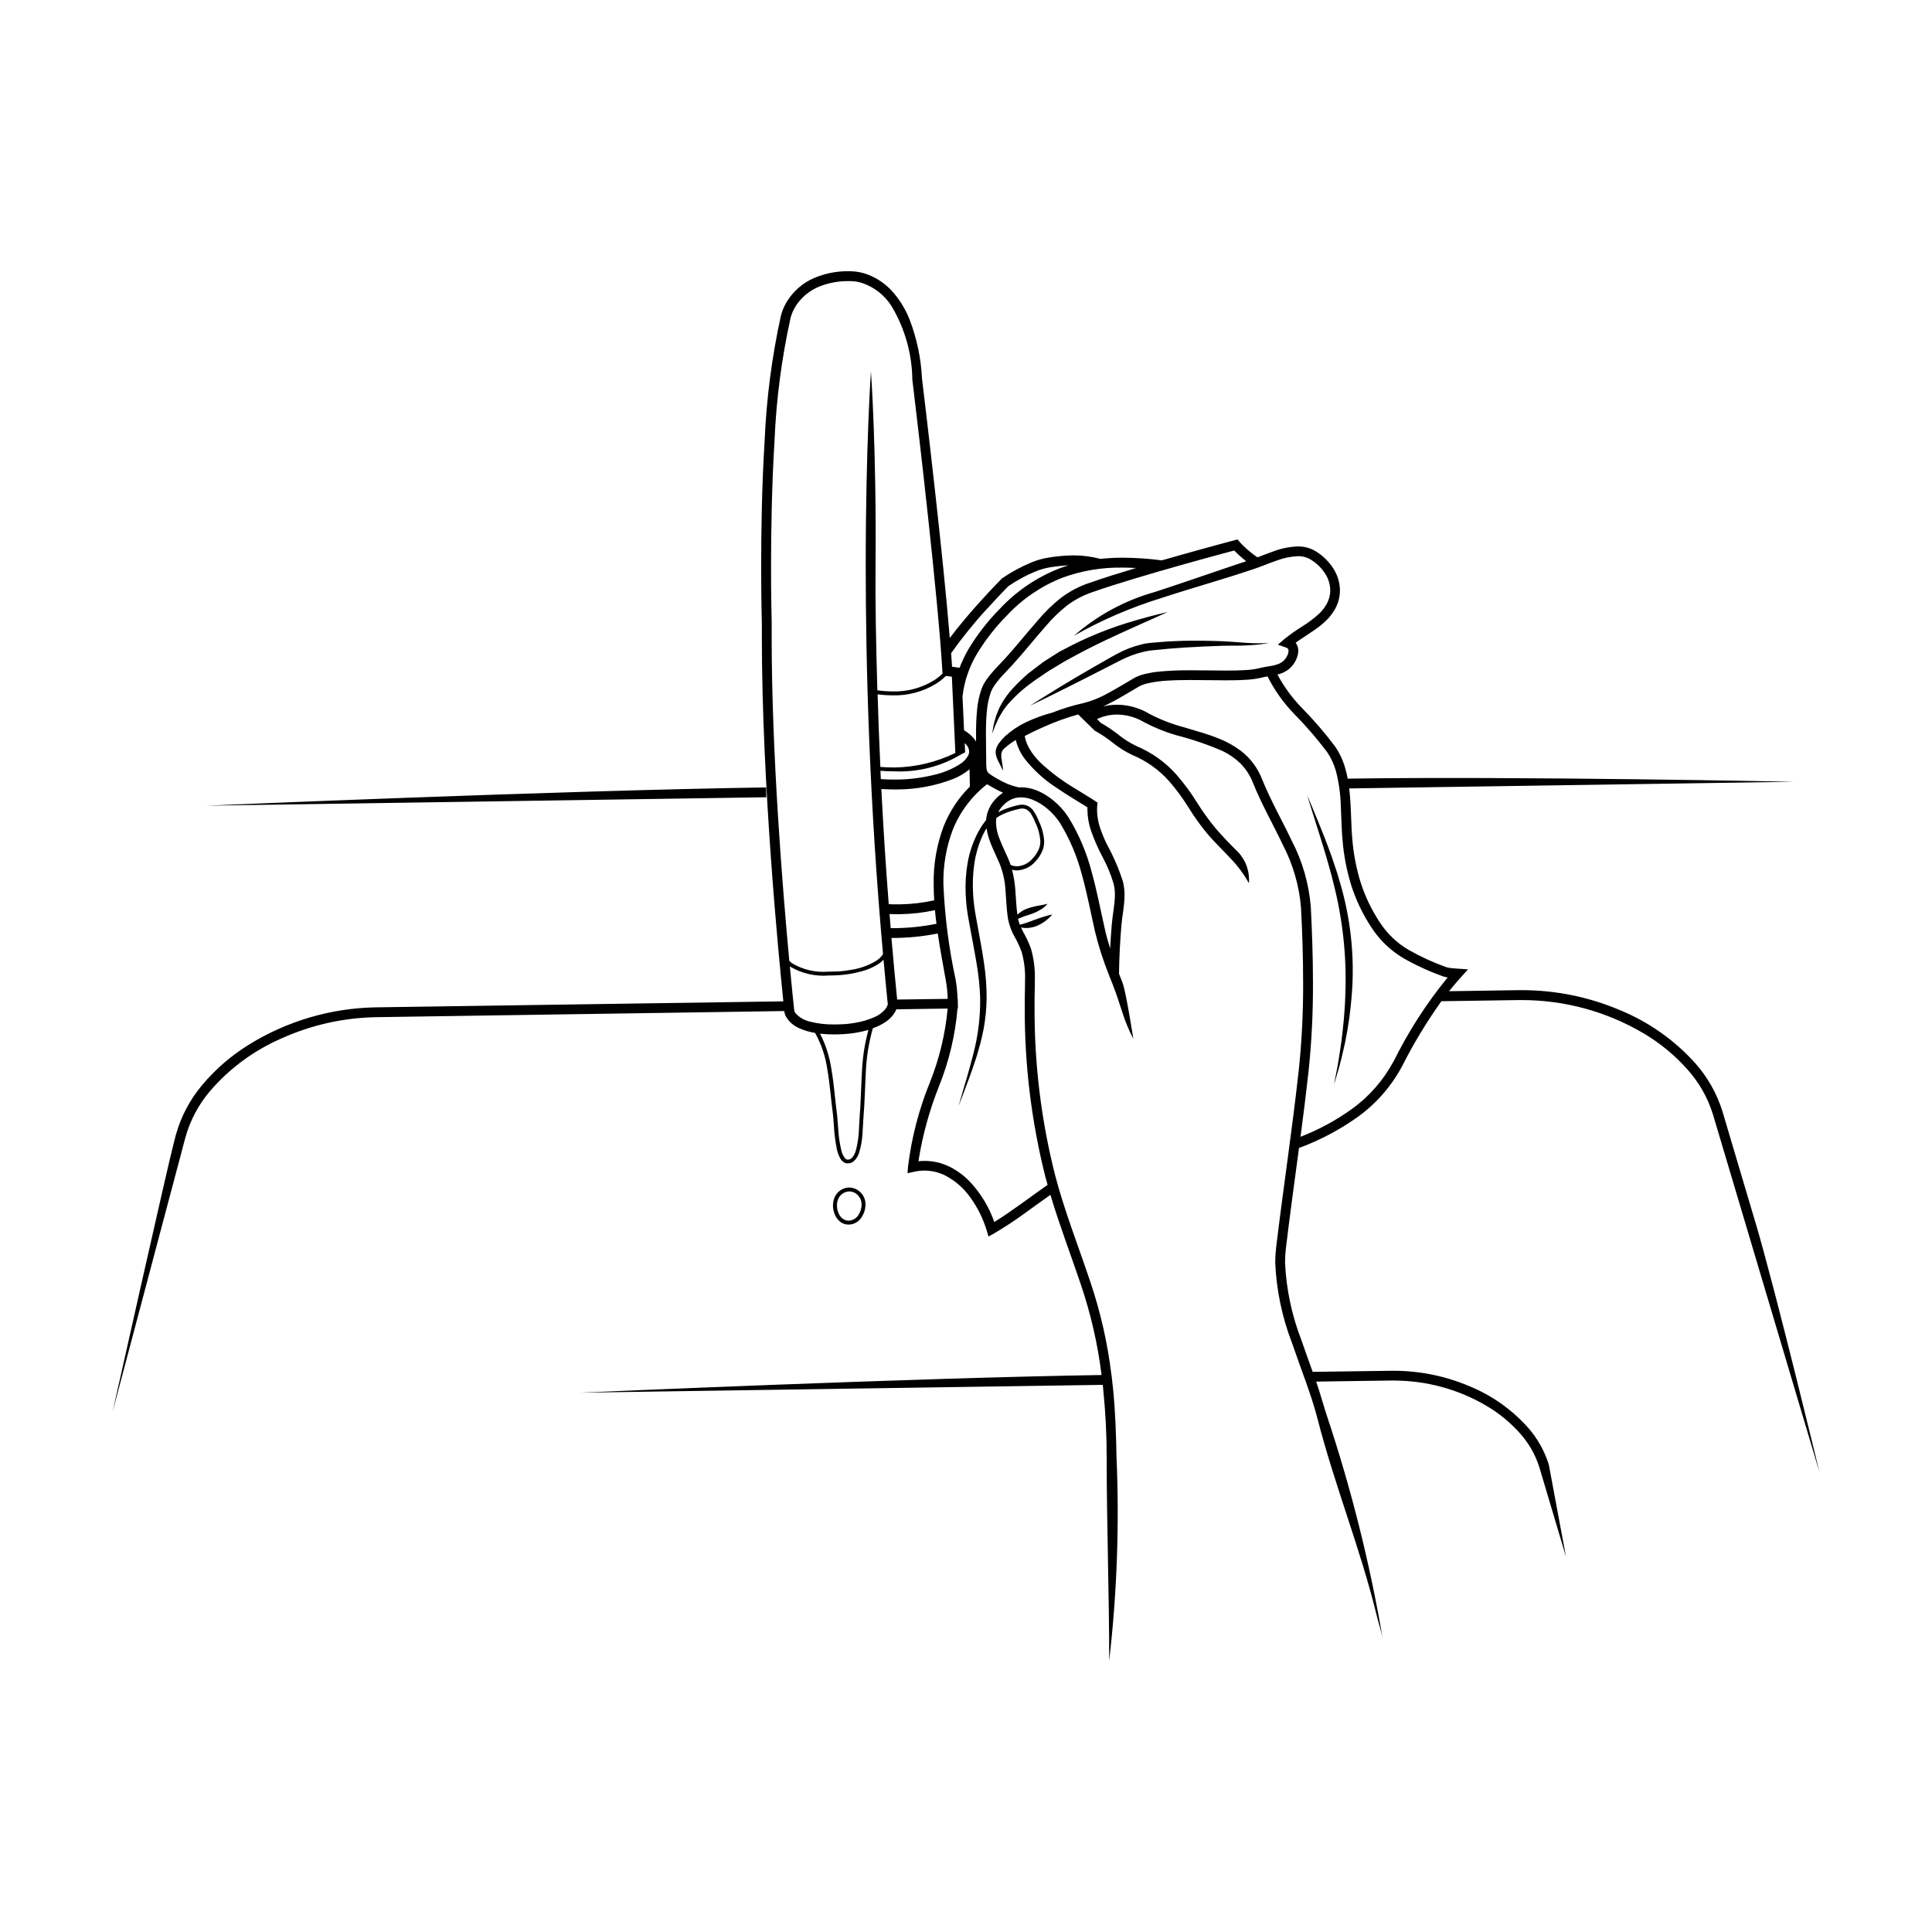 <?xml version="1.0" encoding="UTF-8"?>
<!-- Uploaded to: SVG Repo, www.svgrepo.com, Generator: SVG Repo Mixer Tools -->
<svg fill="#000000" width="800px" height="800px" version="1.1" viewBox="144 144 512 512" xmlns="http://www.w3.org/2000/svg">
 <path d="m440.94 319c1.938-0.996 3.988-1.758 6.106-2.266 0.535-0.148 1.078-0.199 1.613-0.305 0.531-0.102 1.117-0.117 1.668-0.176l3.293-0.328c2.168-0.137 4.258-0.352 6.262-0.422l2.922-0.164 2.766-0.109c1.789-0.086 3.43-0.129 4.938-0.129h-0.004c2.414 0.031 4.828-0.07 7.231-0.312 0.422-0.055 0.801-0.094 1.125-0.148l0.82-0.16 0.672-0.129-0.68 0.047-0.824 0.055c-0.328 0-0.707 0-1.129 0.02-1.695 0.023-4.137-0.137-7.176-0.383-1.516-0.125-3.207-0.203-4.996-0.238l-2.781-0.059h-2.953c-2.019-0.02-4.144 0.117-6.348 0.199l-3.359 0.273c-0.57 0.055-1.137 0.082-1.727 0.164v-0.004c-0.602 0.074-1.203 0.184-1.789 0.332-2.281 0.547-4.477 1.391-6.535 2.512-0.992 0.523-1.918 1.059-2.82 1.57l-2.691 1.535c-3.488 2.016-6.637 3.832-9.223 5.426-5.191 3.176-8.363 5.223-8.363 5.223s3.41-1.605 8.859-4.344c2.715-1.379 5.969-2.965 9.523-4.809l2.742-1.41c0.941-0.48 1.902-0.988 2.859-1.461zm57.992 58.262c-0.164-0.562-0.332-1.125-0.492-1.676-0.16-0.551-0.352-1.086-0.531-1.617-0.352-1.059-0.688-2.09-1.039-3.074-0.723-1.965-1.379-3.801-2.047-5.445-1.289-3.309-2.418-5.949-3.176-7.785-0.758-1.836-1.211-2.82-1.211-2.82s0.328 1.059 0.914 2.945l2.527 8.012c0.547 1.688 1.078 3.547 1.688 5.535 0.281 1 0.57 2.035 0.867 3.098 0.148 0.535 0.309 1.059 0.453 1.621 0.145 0.566 0.273 1.109 0.414 1.672l-0.004-0.004c1.27 4.875 2.176 9.836 2.719 14.844 0.543 5.004 0.715 10.043 0.508 15.07-0.129 4.648-0.602 8.82-1.031 12.348-0.508 3.496-0.941 6.332-1.355 8.273-0.414 1.941-0.574 3.027-0.574 3.027l0.883-2.957c0.598-1.898 1.281-4.691 2.043-8.172v-0.004c0.836-4.094 1.418-8.238 1.738-12.406 0.418-5.125 0.348-10.273-0.207-15.387-0.555-5.117-1.586-10.172-3.086-15.098zm-201.09 135.84m-99.062-155.59 148.29-2.231-0.039-2.606c-55.145 0.828-148.25 4.836-148.25 4.836zm410.43 110.46c-2.637-8.859-4.824-16.227-6.348-21.367l-1.766-5.973c-0.414-1.375-0.633-2.117-0.633-2.117-1.48-4.742-3.957-9.113-7.262-12.824-5.5-6.094-12.297-10.875-19.891-13.996-8.172-3.473-16.957-5.273-25.832-5.293h-0.941l-5.477 0.082-13.051 0.199c1.027-1.285 2.117-2.551 3.234-3.801l1.805-1.988-2.676-0.188c-0.52-0.039-1.148-0.074-1.742-0.141-0.297-0.035-0.582-0.078-0.824-0.129h-0.004c-0.195-0.035-0.387-0.086-0.574-0.152-3.453-1.234-6.793-2.769-9.98-4.586-3.082-1.82-5.695-4.332-7.637-7.34-2.144-3.258-3.836-6.793-5.027-10.508-1.145-3.707-1.883-7.527-2.203-11.395-0.352-3.766-0.273-8.113-0.707-12.414-0.035-0.352-0.078-0.73-0.125-1.098l117.84-1.766s-73.199-1.508-118.24-0.828l0.004 0.004c-0.156-0.898-0.363-1.789-0.621-2.664-0.574-2.09-1.492-4.07-2.711-5.863-2.746-3.644-5.727-7.102-8.93-10.352-2.508-2.594-4.648-5.527-6.348-8.711 0.512-0.129 1.012-0.301 1.496-0.512 0.711-0.316 1.367-0.754 1.934-1.293 0.586-0.578 1.074-1.25 1.441-1.984 0.402-0.773 0.625-1.629 0.648-2.5 0.008-0.703-0.195-1.395-0.582-1.98-0.039-0.055-0.09-0.105-0.129-0.16 1.449-1.059 3.129-2.082 4.773-3.219l-0.004 0.004c1.105-0.742 2.148-1.566 3.125-2.469 1-0.93 1.855-2.012 2.527-3.199 0.863-1.523 1.32-3.242 1.332-4.992-0.027-2.121-0.672-4.188-1.852-5.953-1.184-1.793-2.75-3.305-4.586-4.426-1.434-0.859-3.078-1.297-4.75-1.266-2.215 0.082-4.402 0.527-6.477 1.316-1.473 0.508-2.891 1.074-4.199 1.574v-0.004c-1.188-0.812-2.309-1.715-3.356-2.695-0.457-0.426-0.82-0.789-1.059-1.059l-0.277-0.297-0.07-0.074v-0.02l-0.531-0.598-0.773 0.203s-6.481 1.719-14.512 3.984c-1.543 0.434-3.144 0.891-4.766 1.355h-0.004c-3.418-0.449-6.863-0.684-10.312-0.703-2.004-0.004-4.004 0.102-5.996 0.309-2.316-0.621-4.703-0.934-7.098-0.926-2.309 0.027-4.613 0.238-6.887 0.633-1.465 0.254-2.898 0.668-4.269 1.238-2.711 1.129-5.301 2.531-7.723 4.188l-0.09 0.066-0.082 0.082s-2.527 2.547-5.762 6.129c-2.508 2.781-5.438 6.191-7.969 9.559-0.922-11.262-2.445-25.832-3.879-38.676-1.785-16.09-3.406-29.441-3.488-30.09-0.258-5.359-1.367-10.645-3.293-15.652-1.012-2.551-2.43-4.922-4.203-7.012-1.84-2.184-4.199-3.863-6.863-4.883-1.449-0.555-2.981-0.852-4.531-0.879h-0.387c-3.207-0.07-6.391 0.547-9.344 1.805-2.969 1.289-5.469 3.461-7.168 6.219-0.738 1.188-1.285 2.484-1.617 3.844-2.375 10.824-3.809 21.836-4.285 32.91-0.758 12.098-0.926 24.34-0.926 33.484 0 8.762 0.168 14.723 0.18 15.113v3.508c0 38.867 4.477 84.785 5.695 96.602l-99.215 1.461-6.527 0.098-2.281 0.035-0.004-0.004c-11.914 0.211-23.547 3.641-33.668 9.93-4.625 2.859-8.766 6.438-12.27 10.602-3.254 3.844-5.644 8.344-7 13.195 0 0-0.137 0.523-0.402 1.512-1.844 6.941-16.391 71.961-16.391 71.961 5.219-19.672 10.047-37.871 13.57-51.148l4.199-15.805c0.496-1.875 0.887-3.332 1.145-4.324l0.402-1.516 0.004-0.004c1.262-4.488 3.477-8.652 6.496-12.203 5.172-6.016 11.637-10.781 18.91-13.949 7.879-3.559 16.398-5.481 25.043-5.644l108.25-1.625 0.027 0.289v0.047h0.004c0.074 0.41 0.219 0.805 0.422 1.168 0.809 1.363 2.035 2.43 3.496 3.043 1.336 0.605 2.746 1.023 4.199 1.242 1.68 3.016 2.785 6.32 3.262 9.742 0.707 4.055 0.973 8.215 1.441 11.57 0.105 0.75 0.184 1.938 0.281 3.273 0.113 2.117 0.383 4.227 0.805 6.305 0.184 0.867 0.5 1.699 0.941 2.469 0.195 0.324 0.449 0.609 0.75 0.844 0.301 0.223 0.66 0.355 1.035 0.379h0.172c0.527 0.004 1.047-0.168 1.469-0.484 0.73-0.629 1.262-1.461 1.523-2.387 0.492-1.617 0.789-3.285 0.883-4.969 0.137-1.656 0.164-3.176 0.23-3.91 0.391-4.559 0.457-9.34 0.727-13.824v-0.004c0.246-3.461 0.844-6.891 1.793-10.23 1.168-0.402 2.281-0.953 3.312-1.637 0.742-0.492 1.406-1.094 1.965-1.785 0.387-0.488 0.707-1.027 0.945-1.598l13.594-0.203 0.004-0.004c-0.613 6.742-2.207 13.359-4.731 19.637-2.894 7.133-4.836 14.617-5.769 22.258l-0.129 1.746 1.707-0.379c0.918-0.207 1.855-0.312 2.797-0.312 1.926 0.004 3.824 0.461 5.547 1.328 2.695 1.426 5.008 3.484 6.734 5.996 1.867 2.613 3.285 5.519 4.211 8.594l0.465 1.543 1.41-0.777c2.938-1.719 5.785-3.594 8.523-5.617 2.273-1.621 4.531-3.281 6.473-4.644 2.402 8.055 5.402 15.875 8.051 23.734 2.648 7.797 4.492 15.844 5.504 24.016-48.816 0.734-136.68 4.621-138.07 4.68l138.38-2.074c0.047 0.398 0.09 0.793 0.129 1.199l-0.004 0.004c0.609 5.977 0.918 11.98 0.918 17.988 0 17.953 0.668 35.922 0.668 53.891v0.004c2.066-17.887 2.715-35.906 1.941-53.895-0.113-6.141-0.32-12.23-0.93-18.266-0.117-1.152-0.242-2.289-0.383-3.414v-0.164h-0.035v0.004c-1.023-8.445-2.914-16.758-5.644-24.809-3.195-9.5-6.856-18.773-9.344-28.34-3.644-14.469-5.453-29.34-5.383-44.262v-2.254c0.02-1.559 0.078-3.215 0.078-4.894h-0.004c0.098-2.82-0.246-5.637-1.016-8.352-0.551-1.512-1.227-2.973-2.019-4.371-0.23-0.441-0.445-0.875-0.637-1.297l0.148 0.035-0.004-0.004c0.582 0.121 1.176 0.16 1.766 0.113 0.711-0.062 1.41-0.215 2.078-0.461 1.668-0.664 3.148-1.734 4.301-3.109 0 0-0.605 0.117-1.516 0.375-0.91 0.258-2.117 0.645-3.379 1.113l-1.766 0.652c-0.543 0.176-1.059 0.352-1.48 0.453-0.164 0.047-0.312 0.078-0.453 0.105h-0.004c-0.203-0.504-0.363-1.027-0.473-1.559h0.02c1.055-0.465 2.141-0.855 3.246-1.176 1.199-0.387 2.332-0.949 3.363-1.672 0.184-0.129 0.359-0.273 0.52-0.434 0.129-0.105 0.246-0.223 0.355-0.352 0.18-0.223 0.266-0.352 0.266-0.352l-0.414 0.117c-0.156 0.047-0.312 0.086-0.469 0.113-0.18 0.047-0.387 0.09-0.617 0.129-1.211 0.188-2.406 0.465-3.578 0.828-1.074 0.348-2.051 0.93-2.867 1.707-0.328-2.41-0.375-4.586-0.562-6.816h-0.004c-0.129-1.719-0.418-3.426-0.863-5.094 0.438 0.125 0.891 0.188 1.348 0.184 1.891-0.082 3.66-0.953 4.879-2.398 0.734-0.773 1.328-1.664 1.762-2.637 0.363-0.832 0.547-1.73 0.543-2.637-0.109-1.859-0.59-3.68-1.41-5.348-0.383-1.051-0.91-2.043-1.566-2.949-0.332-0.422-0.746-0.777-1.215-1.039-0.508-0.273-1.078-0.414-1.656-0.41-0.363 0.004-0.723 0.051-1.078 0.133-1.488 0.328-2.941 0.801-4.336 1.41-0.316 0.145-0.633 0.305-0.934 0.473 0.262-0.531 0.594-1.023 0.984-1.469 0.676-0.809 1.516-1.465 2.469-1.926 0.816-0.375 1.703-0.566 2.598-0.562 0.996 0.012 1.98 0.203 2.906 0.562 1.555 0.609 2.984 1.484 4.234 2.586 1.242 1.062 2.328 2.301 3.215 3.676 2.602 4.273 4.559 8.91 5.809 13.758 1.352 4.832 2.301 9.902 3.445 14.945 0.961 3.981 2.219 7.887 3.762 11.68 0.051 0.277 0.156 0.543 0.305 0.785 0.266 0.68 0.531 1.359 0.801 2.047 0.887 2.246 1.586 4.566 2.375 6.906h-0.004c0.77 2.434 1.746 4.793 2.922 7.055 0 0-1.934-12.52-2.867-14.895-0.309-0.793-0.617-1.574-0.922-2.352 0.039-4.234 0.27-8.465 0.613-12.676 0.199-2.527 0.84-5.293 0.844-8.16v-0.004c0.012-1.227-0.133-2.445-0.434-3.637-1.078-3.356-2.473-6.598-4.168-9.688-0.742-1.492-1.383-3.035-1.91-4.613-0.496-1.492-0.758-3.051-0.777-4.621 0-0.391 0.02-0.785 0.055-1.184l0.078-0.785-0.66-0.434c-1.602-1.059-3.551-2.195-5.59-3.477v-0.004c-3.164-1.887-6.121-4.106-8.82-6.613-1.184-1.137-2.203-2.434-3.035-3.848-0.586-1.012-0.988-2.121-1.188-3.269 0.961-0.496 2.746-1.41 4.969-2.379h0.004c2.973-1.344 6.043-2.461 9.188-3.332l4.438 4.34 0.18 0.09c1.621 0.902 3.164 1.945 4.609 3.109 1.59 1.281 3.328 2.363 5.18 3.227 3.723 1.551 7.047 3.926 9.723 6.945 1.898 2.184 3.613 4.516 5.133 6.977 1.594 2.578 3.371 5.031 5.32 7.348 1.891 2.148 3.969 4.133 5.859 6.184 1.891 1.941 3.504 4.129 4.801 6.504 0.273-3.043-0.777-6.059-2.883-8.27-2.07-2.027-4.027-4.098-5.82-6.137v-0.004c-1.859-2.231-3.562-4.586-5.094-7.055-1.602-2.574-3.406-5.016-5.391-7.305-2.926-3.289-6.555-5.879-10.613-7.578-1.66-0.789-3.223-1.766-4.652-2.918-1.508-1.203-3.109-2.285-4.793-3.234l-1.004-0.984c1.648-0.797 3.457-1.207 5.289-1.207 1.773 0.016 3.527 0.359 5.172 1.02 0.516 0.203 1.02 0.441 1.508 0.707 0.172 0.09 0.305 0.168 0.383 0.219l0.09 0.055h0.02l0.035 0.02 0.043 0.023v0.004c2.695 1.434 5.531 2.578 8.465 3.422 4.172 1.066 8.25 2.453 12.203 4.152 1.746 0.828 3.352 1.934 4.746 3.273 1.453 1.449 2.594 3.188 3.34 5.102 2.332 5.809 5.406 11.141 7.945 16.496h-0.004c2.699 5.168 4.34 10.82 4.828 16.633 0.352 6.633 0.566 13.281 0.566 19.914 0.035 7.863-0.363 15.723-1.195 23.543-1.727 15.57-4.102 31.191-5.973 46.742-0.152 1.301-0.23 2.613-0.23 3.926 0.32 7.269 1.816 14.441 4.434 21.234 2.394 7.012 5.172 13.84 6.754 20.039 4.535 17.707 11.441 34.652 15.688 52.137 0.512 2.117 1.176 4.086 1.578 6.027h-0.004c-3.402-19.949-8.332-39.609-14.738-58.809-0.969-2.898-1.766-5.996-2.856-9.113 5.481-0.086 10.262-0.148 13.758-0.199l4.586-0.059 1.656-0.02h0.707v0.004c8.594 0.023 17.027 2.336 24.43 6.703 3.336 1.957 6.344 4.43 8.91 7.324 2.324 2.602 4.062 5.664 5.106 8.992l0.508 1.703 6.543 21.984-4.555-24.43c-1.148-3.684-3.074-7.078-5.644-9.957-4.25-4.711-9.5-8.406-15.371-10.816-6.305-2.684-13.086-4.074-19.938-4.098h-0.727s-8.863 0.109-20.891 0.289c-1.012-2.82-2.062-5.672-3.039-8.535-2.519-6.519-3.969-13.406-4.289-20.391-0.004-1.207 0.062-2.414 0.199-3.613 1.059-8.891 2.305-17.828 3.496-26.785 5.539-2.047 10.781-4.82 15.59-8.246 4.902-3.543 8.93-8.164 11.77-13.504 3.023-5.969 6.488-11.699 10.371-17.148l20.57-0.309h0.902v0.004c11.27 0.023 22.332 3.051 32.047 8.773 4.383 2.574 8.336 5.824 11.707 9.629 3.07 3.426 5.367 7.469 6.734 11.863 0 0 13.973 46.914 28.219 94.789 0.012-0.023-11.672-48.395-16.945-66.121zm-167.64-173.55c1.156 0 2.324 0.043 3.504 0.102-4.559 1.367-8.914 2.734-12.305 3.926h-0.004c-2.707 0.902-5.254 2.234-7.543 3.938-2.262 1.789-4.332 3.805-6.18 6.012-2.992 3.406-5.699 6.832-8.656 10.074-0.918 1.008-2.18 2.258-3.356 3.621-0.594 0.672-1.148 1.379-1.66 2.117-0.5 0.715-0.914 1.488-1.234 2.301-0.648 1.844-1.055 3.766-1.211 5.711-0.207 2.047-0.262 4.191-0.262 6.266v2.043c-0.145-0.242-0.301-0.48-0.469-0.703-0.762-0.922-1.68-1.699-2.711-2.297l-0.414-8.977 0.004-0.004c0.461-3.992 1.77-7.84 3.84-11.285 2.231-3.688 4.891-7.094 7.922-10.148 4.07-4.375 9.066-7.785 14.621-9.984 5.156-1.898 10.621-2.82 16.113-2.711zm-41.914 46.484c0.18 0.168 0.348 0.348 0.5 0.543 0.402 0.465 0.641 1.051 0.672 1.668v0.047c-0.004 0.387-0.098 0.766-0.277 1.105-0.504 0.895-1.223 1.648-2.09 2.199-2.098 1.332-4.406 2.301-6.828 2.856-3.215 0.793-6.512 1.223-9.824 1.27h-1.035c-1.145 0-2.258-0.051-3.344-0.125l-0.105-2.199c1.254 0.094 2.457 0.141 3.609 0.141 6.266 0.297 12.48-1.285 17.848-4.543l0.992-0.48zm5.996-35.629c1.594-1.766 3.016-3.281 4.035-4.348 0.512-0.535 0.922-0.961 1.203-1.25l0.324-0.328 0.027-0.027c1.207-0.82 2.453-1.57 3.738-2.258 1.117-0.609 2.273-1.152 3.457-1.625 1.16-0.48 2.363-0.836 3.598-1.059 1.688-0.285 3.394-0.473 5.106-0.559-0.867 0.27-1.73 0.562-2.59 0.891v0.004c-5.906 2.336-11.223 5.961-15.562 10.605-3.176 3.207-5.961 6.781-8.297 10.645-0.93 1.602-1.73 3.269-2.398 4.996l-1.988-0.27c-0.07-1.141-0.152-2.344-0.246-3.606v0.004c2.941-4.141 6.137-8.094 9.574-11.828zm-9.398 18.059 0.93 20.203 0.004-0.004c-5.059 2.469-10.602 3.785-16.227 3.856-1.16 0-2.383-0.047-3.656-0.145-0.309-6.652-0.551-13.07-0.727-19.25l-0.004 0.004c1.336 0.18 2.68 0.27 4.027 0.273 4.008 0.102 7.961-0.949 11.387-3.027 0.973-0.602 1.871-1.312 2.68-2.117zm-47.75-10.57v-3.848c-0.031-1.273-0.168-6.887-0.168-14.781 0-9.121 0.184-21.289 0.922-33.324h-0.004c0.457-10.922 1.875-21.781 4.234-32.453v-0.066c0.5-1.844 1.441-3.539 2.738-4.938 1.301-1.434 2.891-2.566 4.668-3.324 2.606-1.078 5.402-1.602 8.219-1.535h0.355c1.039 0.02 2.074 0.195 3.062 0.523 3.18 1.082 5.898 3.219 7.703 6.051 3.539 5.883 5.453 12.602 5.543 19.465v0.066s0.102 0.852 0.289 2.383c0.641 5.367 2.273 19.105 3.879 34 1.609 14.895 3.223 30.961 3.801 40.949l0.035 0.562v0.004c-0.754 0.734-1.59 1.383-2.484 1.934-3.238 1.93-6.961 2.898-10.73 2.801-1.355-0.008-2.711-0.105-4.055-0.293-0.352-12.078-0.57-23.172-0.484-33.055 0.281-30.941-1.219-51.5-1.219-51.5 0.004-0.004-1.383 19.504-1.383 51.496 0 26.871 0.977 62.574 4.586 103v0.004c-0.48 0.68-1.086 1.262-1.781 1.719-1.969 1.195-4.144 2-6.418 2.367-1.031 0.199-1.945 0.309-2.598 0.379-0.324 0.035-0.59 0.055-0.766 0.066h-0.277c-0.906 0.055-1.766 0.074-2.551 0.074v-0.004c-3.41 0.305-6.832-0.48-9.766-2.25-0.242-0.18-0.473-0.383-0.68-0.602-1.758-18.906-4.672-54.738-4.672-85.875zm23.988 113.95c-0.273 4.516-0.352 9.289-0.707 13.797-0.055 0.629-0.082 1.625-0.152 2.789-0.062 1.84-0.328 3.664-0.781 5.449-0.176 0.691-0.488 1.34-0.91 1.914-0.156 0.199-0.352 0.363-0.57 0.488-0.199 0.105-0.426 0.16-0.656 0.16h-0.098c-0.246-0.023-0.48-0.137-0.645-0.324-0.508-0.621-0.855-1.359-1.02-2.148-0.41-1.738-0.676-3.508-0.789-5.289-0.156-1.84-0.238-3.551-0.391-4.629-0.457-3.293-0.727-7.477-1.445-11.605h-0.004c-0.48-3.269-1.492-6.438-2.996-9.383 1.227 0.133 2.461 0.199 3.695 0.195 0.824 0 1.703-0.027 2.637-0.078h-0.004c2.102-0.129 4.18-0.477 6.207-1.035l0.285-0.086v0.004c-0.871 3.191-1.426 6.461-1.656 9.762zm6.09-15.238h-0.004c-0.758 0.879-1.707 1.578-2.773 2.043-1.742 0.77-3.582 1.305-5.469 1.586-0.82 0.133-1.527 0.215-2.023 0.262-0.25 0.023-0.445 0.039-0.578 0.047h-0.207c-0.891 0.055-1.727 0.074-2.504 0.074l-0.004-0.004c-2.09 0.039-4.172-0.199-6.199-0.703-1.453-0.293-2.785-1.016-3.824-2.074-0.184-0.211-0.336-0.449-0.453-0.707l-0.055-0.145c0-0.09-0.027-0.27-0.055-0.547-0.16-1.457-0.574-5.43-1.117-11.195 3.098 1.859 6.703 2.703 10.305 2.402 0.812 0 1.68-0.027 2.602-0.078h0.004c2.043-0.129 4.066-0.465 6.043-1.008 1.609-0.414 3.144-1.082 4.547-1.977 0.477-0.324 0.922-0.695 1.328-1.105 0.352 3.902 0.73 7.844 1.133 11.832v-0.004c-0.152 0.473-0.387 0.914-0.699 1.301zm-1.008-58.379c1.059 0.066 2.117 0.113 3.215 0.113h1.09l-0.004-0.004c5.082-0.02 10.117-0.973 14.852-2.82 1.523-0.625 2.941-1.473 4.211-2.519 0.027 1.34 0.059 2.891 0.094 4.566l0.004 0.004c-3.019 3-5.391 6.59-6.965 10.547-1.848 4.922-2.746 10.152-2.637 15.41 0 1.41 0.055 2.793 0.137 4.199-2.977 0.664-6.016 1.023-9.07 1.066h-1.035c-0.66 0-1.305 0-1.945-0.047-0.82-10.57-1.465-20.766-1.957-30.52zm2.523 36.871h-0.055c-0.105-1.25-0.203-2.492-0.305-3.734 0.574 0.02 1.156 0.031 1.742 0.031h1.094-0.004c3.094-0.051 6.176-0.406 9.203-1.059 0.113 1.203 0.25 2.406 0.402 3.606h-0.004c-3.977 0.801-8.031 1.188-12.09 1.156zm1.66 18.922c-0.551-5.516-1.059-10.957-1.512-16.316l-0.004-0.004c4.121 0.016 8.23-0.383 12.273-1.188 0.637 4.285 1.445 8.516 2.164 12.582h0.004c0.273 1.566 0.43 3.152 0.473 4.742zm28.168-49.191h-0.004c1.332-0.578 2.719-1.02 4.141-1.324 0.277-0.07 0.562-0.105 0.848-0.109 0.406-0.008 0.805 0.09 1.16 0.281 0.543 0.324 0.988 0.789 1.293 1.34 0.398 0.676 0.738 1.383 1.023 2.117 0.75 1.547 1.199 3.223 1.316 4.938 0.004 0.766-0.152 1.527-0.461 2.231-0.391 0.863-0.93 1.652-1.586 2.336-1.023 1.23-2.516 1.98-4.113 2.07-0.602-0.004-1.195-0.137-1.734-0.398-0.184-0.539-0.383-1.082-0.625-1.641-0.707-1.641-1.539-3.301-2.176-4.938-0.645-1.469-1.004-3.051-1.059-4.656 0-0.402 0.035-0.805 0.109-1.203 0.586-0.406 1.211-0.758 1.863-1.043zm-2.348-3.652h-0.008c-0.754 0.855-1.34 1.84-1.734 2.91-0.27 0.75-0.434 1.535-0.492 2.328l-0.586 0.789-0.352 0.492-0.25 0.352c-0.156 0.242-0.297 0.496-0.449 0.75v0.004c-0.316 0.508-0.605 1.035-0.863 1.578-1.141 2.316-1.945 4.785-2.394 7.328-0.488 2.773-0.668 5.594-0.535 8.406 0.039 0.727 0.086 1.461 0.148 2.195 0.062 0.734 0.137 1.477 0.258 2.215 0.191 1.484 0.512 2.965 0.762 4.438 0.598 3.297 1.242 6.512 1.746 9.605 0.508 2.953 0.816 5.941 0.922 8.941 0.082 5.09-0.539 10.168-1.852 15.086-1.066 4.238-2.141 7.648-2.82 10.012l-1.059 3.672 1.371-3.574c0.863-2.305 2.164-5.621 3.5-9.84l0.953-3.344c0.266-1.184 0.574-2.406 0.824-3.691 0.508-2.754 0.777-5.547 0.801-8.348-0.004-3.082-0.238-6.164-0.707-9.211-0.457-3.176-1.059-6.383-1.672-9.688-0.254-1.488-0.566-2.922-0.766-4.348-0.121-0.707-0.176-1.41-0.27-2.117-0.09-0.707-0.125-1.41-0.172-2.117l0.004 0.004c-0.168-2.672-0.055-5.356 0.328-8.008 0.344-2.406 1.012-4.754 1.984-6.984 0.219-0.52 0.469-1.027 0.746-1.516 0.129-0.238 0.25-0.488 0.387-0.707l0.109-0.172c0.219 1.414 0.605 2.801 1.152 4.125 0.707 1.766 1.547 3.461 2.203 5h0.004c0.949 2.281 1.512 4.703 1.66 7.168 0.203 2.371 0.234 4.891 0.707 7.871h-0.004c0.328 1.621 0.914 3.18 1.734 4.617 0.727 1.281 1.352 2.621 1.867 4.004 0.672 2.457 0.973 5 0.887 7.547 0 1.617-0.055 3.262-0.078 4.867v2.281c-0.066 15.145 1.77 30.234 5.469 44.918 0.188 0.707 0.391 1.41 0.59 2.117-2.141 1.484-4.684 3.356-7.231 5.176-2.438 1.742-4.871 3.43-6.898 4.66l-0.004-0.004c-1.359-3.894-3.504-7.469-6.305-10.5-1.57-1.68-3.418-3.07-5.465-4.109-2.574-1.293-5.469-1.809-8.332-1.484 1.07-6.828 2.906-13.516 5.473-19.934 2.641-6.566 4.285-13.488 4.879-20.539h0.113l-0.039-2.602h-0.062c-0.047-1.723-0.219-3.441-0.52-5.141-1.789-8.273-2.867-16.684-3.223-25.145-0.105-4.934 0.73-9.844 2.469-14.461 1.906-4.769 5.047-8.941 9.098-12.098 0.316 0.199 0.66 0.398 1.059 0.621v-0.004c1.023 0.613 2.086 1.16 3.176 1.648-0.84 0.543-1.594 1.203-2.246 1.957zm25.184-23.387-0.051-0.055 0.309-0.09zm-1.738-2.309-0.008 0.004c-2.75 0.605-5.449 1.43-8.066 2.469-2.426 0.637-4.789 1.496-7.055 2.574-1.938 0.918-3.731 2.106-5.332 3.527-0.715 0.66-1.363 1.387-1.93 2.176-0.285 0.414-0.504 0.871-0.645 1.352-0.129 0.461-0.16 0.941-0.086 1.41 0.133 0.691 0.371 1.359 0.707 1.977 0.262 0.508 0.484 0.949 0.668 1.309l0.562 1.113h-0.004c-0.004-0.105-0.012-0.211-0.023-0.32-0.023-0.211-0.051-0.527-0.105-0.93-0.055-0.402-0.133-0.891-0.227-1.449-0.125-0.582-0.168-1.172-0.133-1.766 0.082-0.578 0.379-1.109 0.828-1.484 0.605-0.547 1.246-1.051 1.918-1.508 0.352-0.238 0.707-0.477 1.094-0.707 0.445 1.797 1.242 3.484 2.348 4.969 2.394 3.051 5.285 5.672 8.547 7.762 2.914 1.996 5.859 3.703 8.094 5.121v0.629c0.02 1.84 0.32 3.66 0.898 5.406 0.879 2.519 1.953 4.969 3.211 7.324 1.172 2.18 2.121 4.477 2.82 6.856 0.246 0.973 0.367 1.973 0.352 2.977 0 2.469-0.602 5.168-0.836 7.945-0.176 2.086-0.312 4.172-0.418 6.262-0.539-1.68-1.027-3.383-1.41-5.152-1.129-4.977-2.09-10.07-3.477-15.066l-0.004-0.004c-1.309-5.098-3.371-9.973-6.117-14.461-1.391-2.152-3.188-4.008-5.289-5.469-1.074-0.758-2.242-1.379-3.473-1.844-1.219-0.461-2.508-0.699-3.812-0.707-0.191-0.004-0.387 0.004-0.578 0.027-1.082-0.227-2.137-0.551-3.156-0.977-1.02-0.449-2.008-0.961-2.961-1.531-0.574-0.316-1.129-0.668-1.66-1.059-0.199-0.145-0.379-0.316-0.527-0.512-0.074-0.109-0.137-0.23-0.18-0.355-0.098-0.32-0.156-0.656-0.168-0.992-0.035-0.465-0.043-1.074-0.043-1.848v-0.234c0-2-0.074-4.324-0.074-6.703 0-2.027 0.055-4.094 0.25-5.996 0.141-1.723 0.496-3.422 1.059-5.059 0.246-0.625 0.566-1.215 0.953-1.766 0.703-0.992 1.477-1.934 2.312-2.82 0.855-0.926 1.73-1.816 2.469-2.629 3.035-3.332 5.754-6.773 8.688-10.113h0.004c1.734-2.07 3.676-3.961 5.793-5.644 2.074-1.543 4.383-2.746 6.836-3.559 6.148-2.164 15.715-4.973 23.723-7.227 4.008-1.133 7.625-2.117 10.23-2.82l3.098-0.836 0.383-0.105v-0.004c0.996 1.02 2.059 1.969 3.176 2.848-7.625 2.527-16.395 5.606-24.152 8.137-7.941 2.207-15.285 6.176-21.48 11.609 7.34-4.164 15.113-7.519 23.18-10 8.148-2.684 16.555-4.992 24.719-7.762 1.836-0.621 3.805-1.469 5.773-2.144h0.004c1.805-0.691 3.711-1.086 5.644-1.172 1.184-0.035 2.356 0.266 3.379 0.871 1.512 0.91 2.805 2.148 3.781 3.621 0.906 1.34 1.402 2.914 1.43 4.535-0.008 1.309-0.355 2.59-1.004 3.727-0.547 0.957-1.234 1.824-2.047 2.574-1.359 1.223-2.824 2.324-4.379 3.285-1.637 1.016-3.215 2.133-4.715 3.34l-1.738 1.492 2.141 0.746-0.004 0.004c0.223 0.055 0.418 0.176 0.562 0.352 0.094 0.152 0.141 0.332 0.129 0.516-0.02 0.469-0.145 0.926-0.363 1.344-0.234 0.473-0.543 0.902-0.918 1.277-0.352 0.328-0.754 0.598-1.191 0.793-0.766 0.309-1.562 0.523-2.375 0.641-0.891 0.16-1.855 0.281-2.82 0.543h-0.004c-1.227 0.289-2.481 0.465-3.742 0.52-1.516 0.098-3.258 0.129-5.121 0.129-2.941 0-6.184-0.078-9.355-0.078v0.004c-2.824-0.031-5.652 0.086-8.465 0.352-1.207 0.117-2.402 0.316-3.582 0.594-1.023 0.23-2.012 0.594-2.938 1.082-2.008 1.18-4.383 2.648-6.773 3.926-2.133 1.219-4.422 2.152-6.805 2.769zm82.285 94.891c-2.656 4.996-6.422 9.312-11.012 12.621-4.215 3.039-8.801 5.523-13.645 7.398 0.746-5.664 1.461-11.336 2.09-17.004l0.004-0.004c0.84-7.914 1.242-15.871 1.203-23.828 0-6.703-0.234-13.406-0.566-20.047-0.496-6.152-2.223-12.145-5.074-17.617-2.606-5.481-5.644-10.766-7.879-16.352h-0.004c-1.152-2.949-3.09-5.523-5.606-7.449-1.762-1.316-3.691-2.394-5.742-3.207-3.062-1.254-6.332-2.117-9.523-3.078-3.121-0.844-6.141-2.023-9.004-3.527-0.773-0.469-1.582-0.871-2.426-1.195-1.949-0.777-4.027-1.184-6.125-1.195-1.242 0-2.481 0.156-3.684 0.469 0.902-0.418 1.809-0.871 2.707-1.348 2.469-1.328 4.883-2.82 6.848-3.969h-0.004c0.723-0.371 1.492-0.648 2.285-0.824 1.684-0.379 3.402-0.617 5.129-0.707 1.949-0.129 4.094-0.168 6.297-0.168 3.129 0 6.348 0.082 9.355 0.082 1.891 0 3.684-0.031 5.293-0.137l-0.004-0.004c1.426-0.066 2.844-0.266 4.231-0.598 0.441-0.121 0.934-0.211 1.457-0.301 1.84 3.66 4.223 7.019 7.074 9.957 3.121 3.168 6.035 6.535 8.711 10.082 1.059 1.559 1.855 3.281 2.356 5.098 0.758 2.945 1.184 5.965 1.27 9.004 0.164 3.137 0.188 6.312 0.469 9.293 0.336 4.055 1.109 8.059 2.309 11.945 1.266 3.934 3.059 7.68 5.328 11.133 2.156 3.332 5.055 6.121 8.465 8.148 3.32 1.891 6.797 3.492 10.395 4.781 0.328 0.125 0.664 0.219 1.012 0.285 0.109 0.02 0.223 0.035 0.352 0.055-5.602 6.84-10.406 14.297-14.32 22.227zm-94.738-101.17 1.113-0.746 2.285-1.551 2.469-1.477 1.258-0.762 0.633-0.383 0.664-0.352c6.988-3.906 13.695-6.875 18.559-9.066l5.777-2.586 2.117-0.969-2.266 0.547-2.644 0.672-3.481 0.98c-6.766 1.914-13.297 4.566-19.48 7.906l-0.68 0.352-0.652 0.406-1.293 0.812c-0.855 0.543-1.691 1.059-2.508 1.613l-2.312 1.754-1.102 0.852v-0.004c-0.367 0.27-0.723 0.559-1.059 0.871-1.277 1.133-2.5 2.332-3.656 3.59-1.016 1.113-1.918 2.328-2.691 3.621l-0.492 0.891c-0.16 0.273-0.301 0.559-0.422 0.855-0.234 0.57-0.453 1.113-0.652 1.617s-0.297 1.004-0.426 1.445v0.004c-0.133 0.398-0.234 0.805-0.312 1.215-0.266 1.48-0.414 2.301-0.414 2.301l0.84-2.164c0.125-0.352 0.328-0.707 0.512-1.125 0.184-0.422 0.387-0.852 0.637-1.309l0.848-1.41c0.152-0.254 0.324-0.504 0.512-0.734l0.562-0.754v-0.004c1.973-2.312 4.223-4.375 6.703-6.133 0.336-0.277 0.688-0.539 1.055-0.777zm-46.152 142.39c0.559-0.898 0.883-1.922 0.945-2.973v-0.273c0.047-2.43-1.871-4.441-4.297-4.516-1.734 0.027-3.285 1.09-3.93 2.703-0.258 0.66-0.391 1.363-0.387 2.07-0.004 1.219 0.363 2.406 1.059 3.406 0.344 0.484 0.785 0.887 1.297 1.184 0.535 0.305 1.145 0.465 1.762 0.461 0.324 0 0.648-0.039 0.969-0.117l-0.121-0.508 0.121 0.508c1.086-0.281 2.016-0.98 2.582-1.945zm-2.82 0.93c-0.238 0.059-0.48 0.09-0.727 0.09-0.441 0.004-0.871-0.109-1.254-0.324-0.582-0.352-1.047-0.875-1.324-1.492-0.324-0.688-0.492-1.434-0.492-2.191 0-0.574 0.105-1.145 0.312-1.68 0.195-0.5 0.516-0.941 0.926-1.285 0.57-0.484 1.289-0.758 2.035-0.766 0.859 0.008 1.672 0.367 2.262 0.984 0.641 0.664 0.996 1.551 0.996 2.473v0.215c-0.051 0.875-0.32 1.723-0.781 2.469-0.422 0.746-1.129 1.289-1.957 1.508z"/>
</svg>